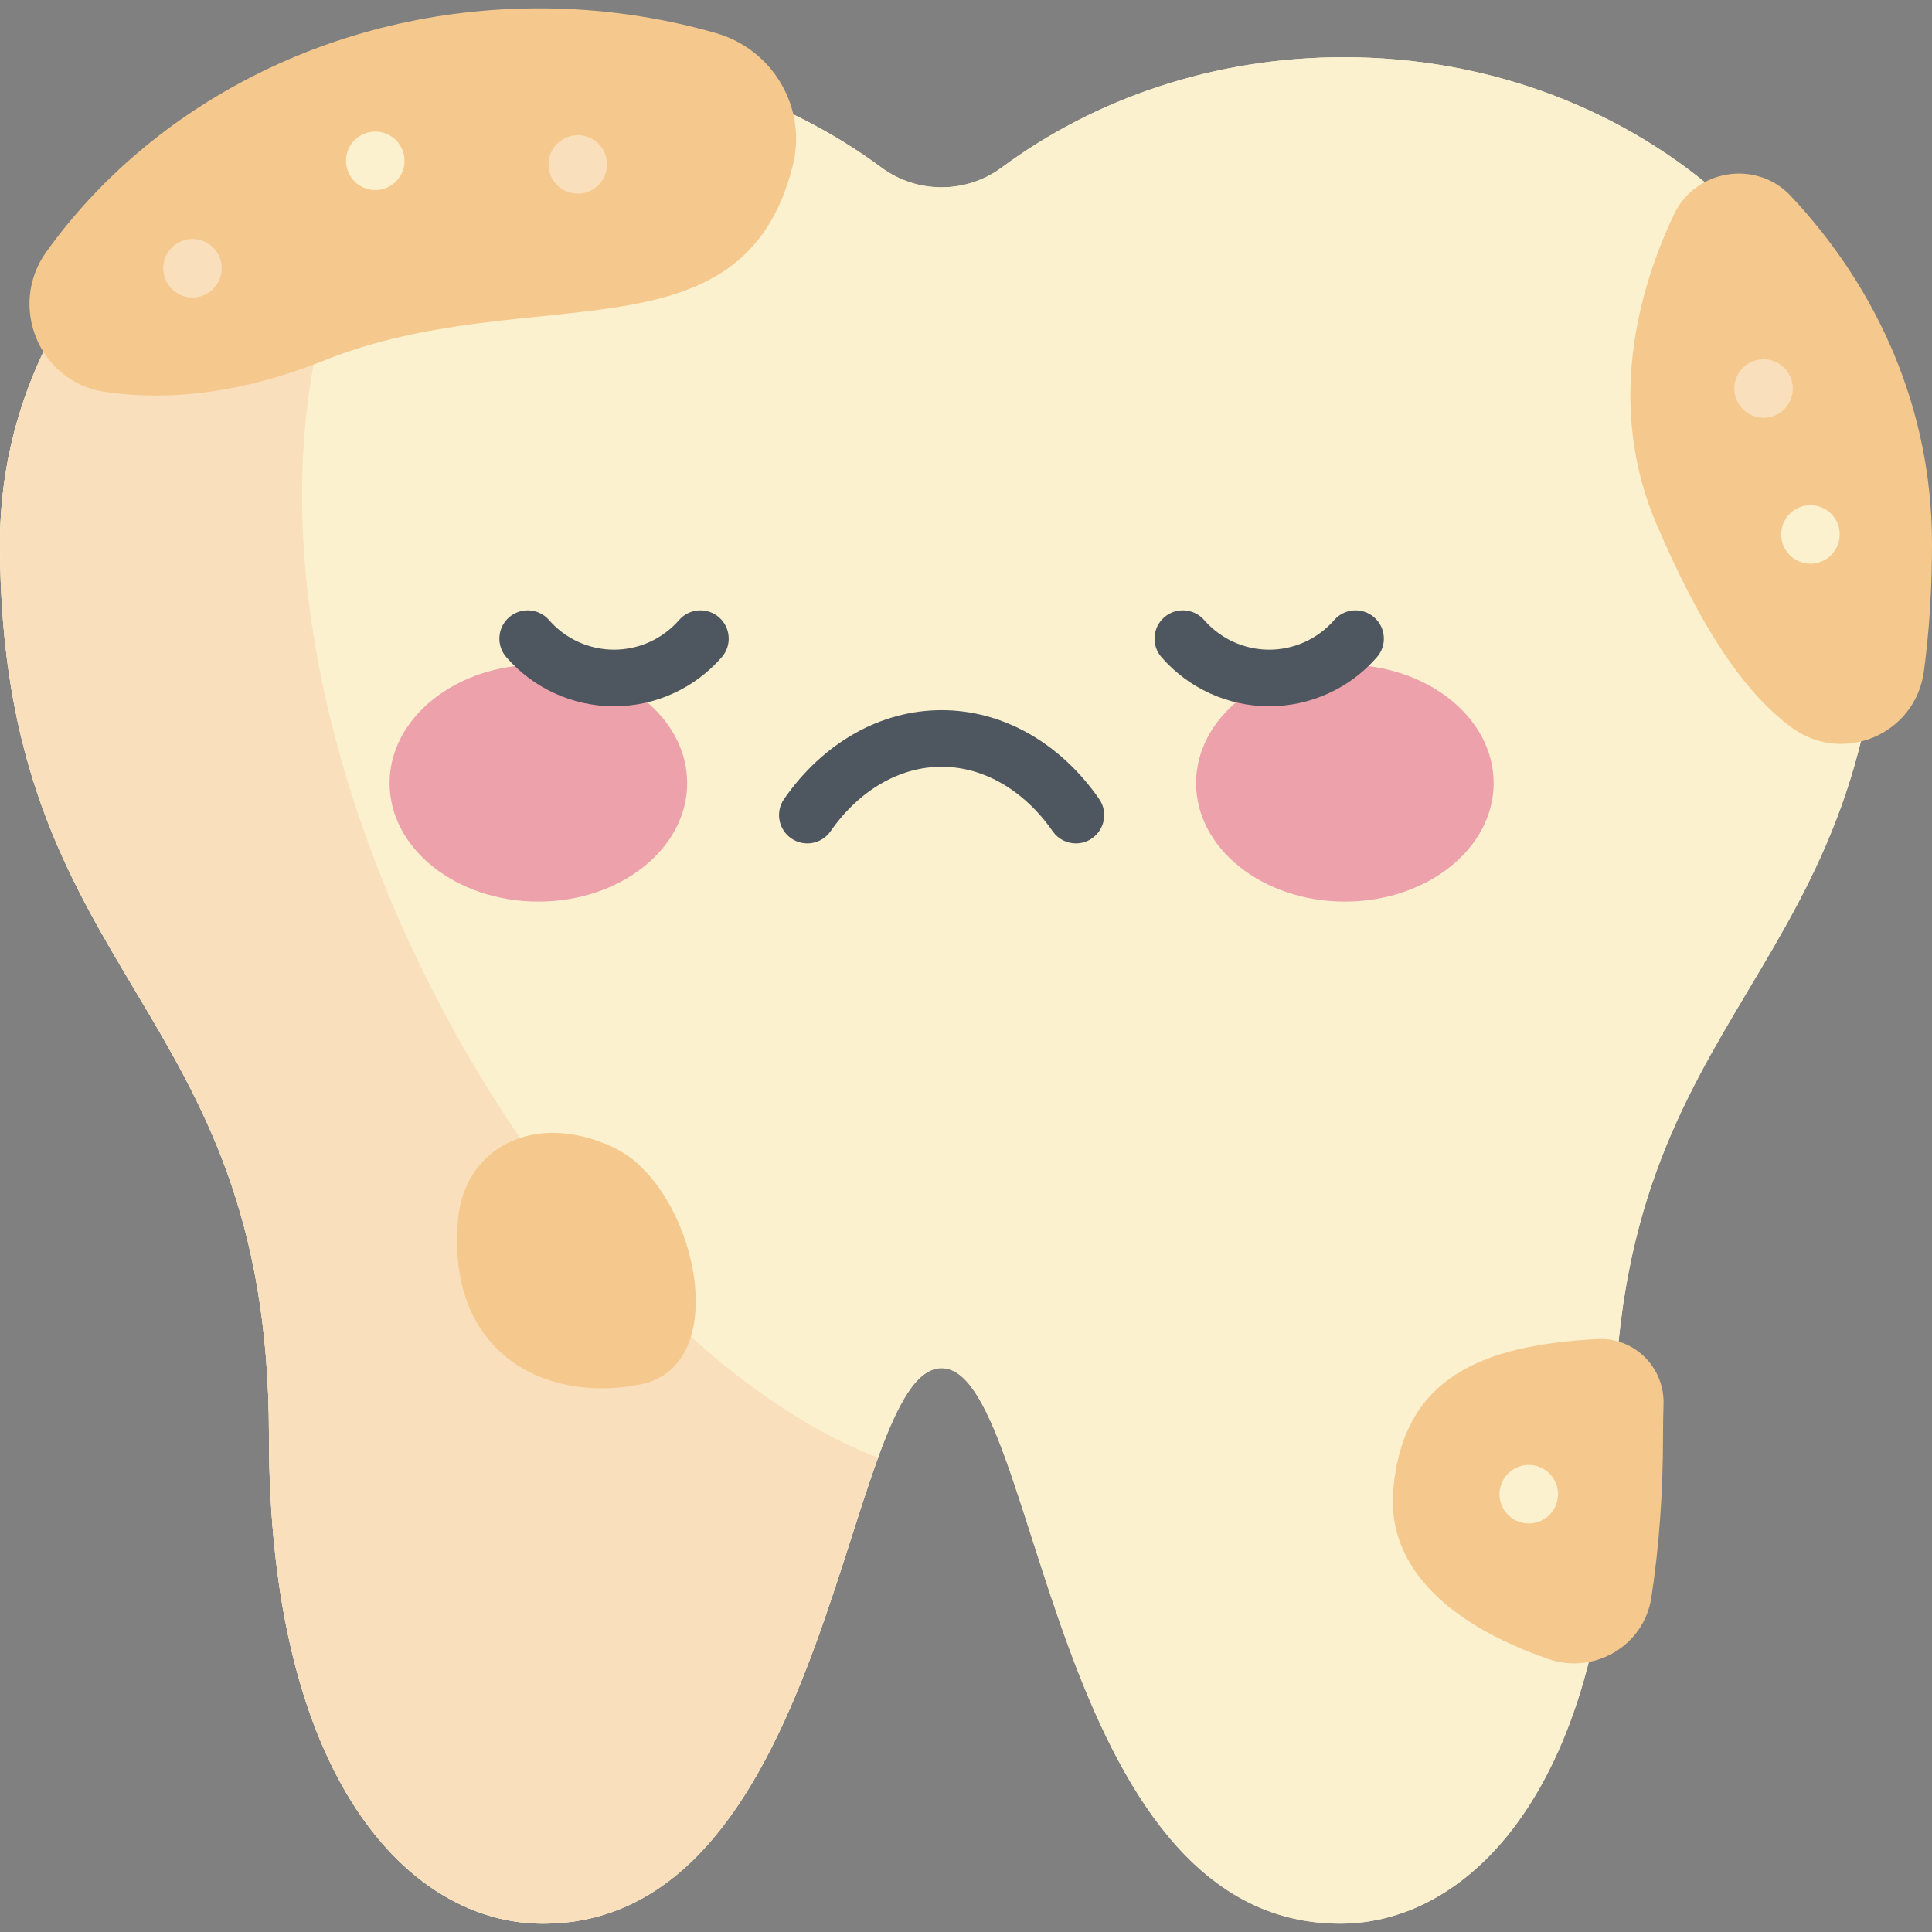 <svg id="Capa_1" enable-background="new 0 0 512 512" height="512" viewBox="0 0 512 512" width="512" xmlns="http://www.w3.org/2000/svg"><rect x="0" y="0" width="512" height="512" fill="#808080" stroke="none"/><g><path d="m249.523 362.573c25.91 0 28.359 147.22 105.65 147.22 35.053 0 72.594-37.763 72.594-129.489 0-116.646 71.279-119.434 71.279-236.32 0-71.147-63.991-128.824-142.927-128.824-34.424 0-66 10.972-90.67 29.245-9.422 6.979-22.429 6.979-31.851 0-24.67-18.273-56.246-29.245-90.67-29.245-78.937.001-142.928 57.677-142.928 128.824 0 116.886 71.279 119.674 71.279 236.32 0 91.726 37.54 129.489 72.593 129.489 77.292 0 79.741-147.22 105.651-147.22z" fill="#fbf1cf"/><path d="m249.523 362.573c25.91 0 28.359 147.22 105.65 147.22 35.053 0 72.594-37.763 72.594-129.489 0-116.646 71.279-119.434 71.279-236.32 0-71.147-63.991-128.824-142.927-128.824-34.424 0-66 10.972-90.67 29.245-9.422 6.979-22.429 6.979-31.851 0-24.67-18.273-56.246-29.245-90.67-29.245-78.937.001-142.928 57.677-142.928 128.824 0 116.886 71.279 119.674 71.279 236.32 0 91.726 37.54 129.489 72.593 129.489 77.292 0 79.741-147.22 105.651-147.22z" fill="#fbf1cf"/><path d="m125.546 16.111c-70.738 7.731-125.546 62.03-125.546 127.873 0 116.886 71.279 119.674 71.279 236.32 0 91.726 37.54 129.489 72.594 129.489 57.635 0 73.654-81.851 88.817-123.488-101.893-38.941-218.995-262.182-107.144-370.194z" fill="#f9dfbc"/><g><g fill="#eda1ab"><ellipse cx="142.675" cy="207.53" rx="39.431" ry="31.401"/><ellipse cx="356.403" cy="207.53" rx="39.431" ry="31.401"/></g><g fill="#4e5660"><path d="m285.13 223.509c-2.373 0-4.706-1.122-6.164-3.217-7.556-10.861-18.282-17.091-29.428-17.091s-21.872 6.229-29.428 17.091c-2.365 3.399-7.038 4.24-10.44 1.873-3.4-2.366-4.239-7.039-1.873-10.44 10.401-14.95 25.615-23.524 41.741-23.524s31.34 8.574 41.741 23.524c2.365 3.4 1.527 8.074-1.874 10.44-1.303.908-2.797 1.344-4.275 1.344z"/><path d="m162.728 187.17c-10.939 0-21.342-4.738-28.541-12.999-2.721-3.123-2.396-7.86.727-10.581 3.122-2.721 7.86-2.396 10.581.727 4.35 4.991 10.631 7.854 17.233 7.854s12.883-2.863 17.232-7.854c2.722-3.123 7.459-3.448 10.582-.727 3.123 2.722 3.448 7.459.727 10.581-7.199 8.261-17.602 12.999-28.541 12.999z"/><path d="m336.35 187.17c-10.939 0-21.342-4.738-28.542-12.999-2.721-3.123-2.396-7.86.727-10.581 3.122-2.721 7.859-2.396 10.582.727 4.35 4.991 10.631 7.854 17.233 7.854s12.883-2.863 17.233-7.854c2.721-3.123 7.46-3.448 10.582-.727 3.123 2.722 3.448 7.459.727 10.581-7.2 8.261-17.603 12.999-28.542 12.999z"/></g></g><path d="m12.28 66.735c-10.265 14.314-1.905 34.548 15.52 37.125 17.069 2.524 36.619.259 57.849-8.24 54.793-21.934 111.14 1.325 124.457-51.798 3.827-15.265-5.261-30.725-20.391-35.057-15.051-4.309-30.837-6.558-46.788-6.558-54.646 0-102.809 25.71-130.647 64.528z" fill="#f5c98d"/><g><ellipse cx="153.114" cy="43.648" fill="#f9dfbc" rx="7.751" ry="7.751" transform="matrix(.923 -.385 .385 .923 -5.012 62.228)"/><circle cx="51.01" cy="71.091" fill="#f9dfbc" r="7.751"/><circle cx="99.447" cy="42.618" fill="#fbf1cf" r="7.751"/></g><path d="m474.547 51.905c-9.114-9.682-25.265-7.064-30.944 4.959-11.404 24.144-16.787 53.596-4.622 82.024 11.42 26.686 22.726 44.235 35.781 53.888 13.559 10.026 32.847 1.869 35.09-14.844 1.377-10.26 2.147-21.497 2.147-33.947.001-35.118-14.114-67.291-37.452-92.08z" fill="#f5c98d"/><g><ellipse cx="467.424" cy="102.93" fill="#f9dfbc" rx="7.751" ry="7.751" transform="matrix(.707 -.707 .707 .707 64.123 360.666)"/><circle cx="479.786" cy="141.626" fill="#fbf1cf" r="7.751"/></g><path d="m121.421 322.859c1.768-18.567 20.234-28.794 41.452-18.632 21.218 10.163 32.227 57.588 6.821 62.67-25.407 5.081-51.661-8.469-48.273-44.038z" fill="#f5c98d"/><path d="m440.721 380.305c0-2.798.044-5.523.129-8.181.312-9.768-7.761-17.772-17.521-17.258-30.811 1.621-51.503 10.292-54.101 39.879-1.901 21.653 16.542 36.411 41.059 44.901 12.202 4.225 25.362-3.469 27.327-16.231 2.055-13.346 3.107-27.767 3.107-43.11z" fill="#f5c98d"/><ellipse cx="404.975" cy="395.8" fill="#fbf1cf" rx="7.751" ry="7.751" transform="matrix(.161 -.987 .987 .161 -50.716 731.967)"/></g></svg>